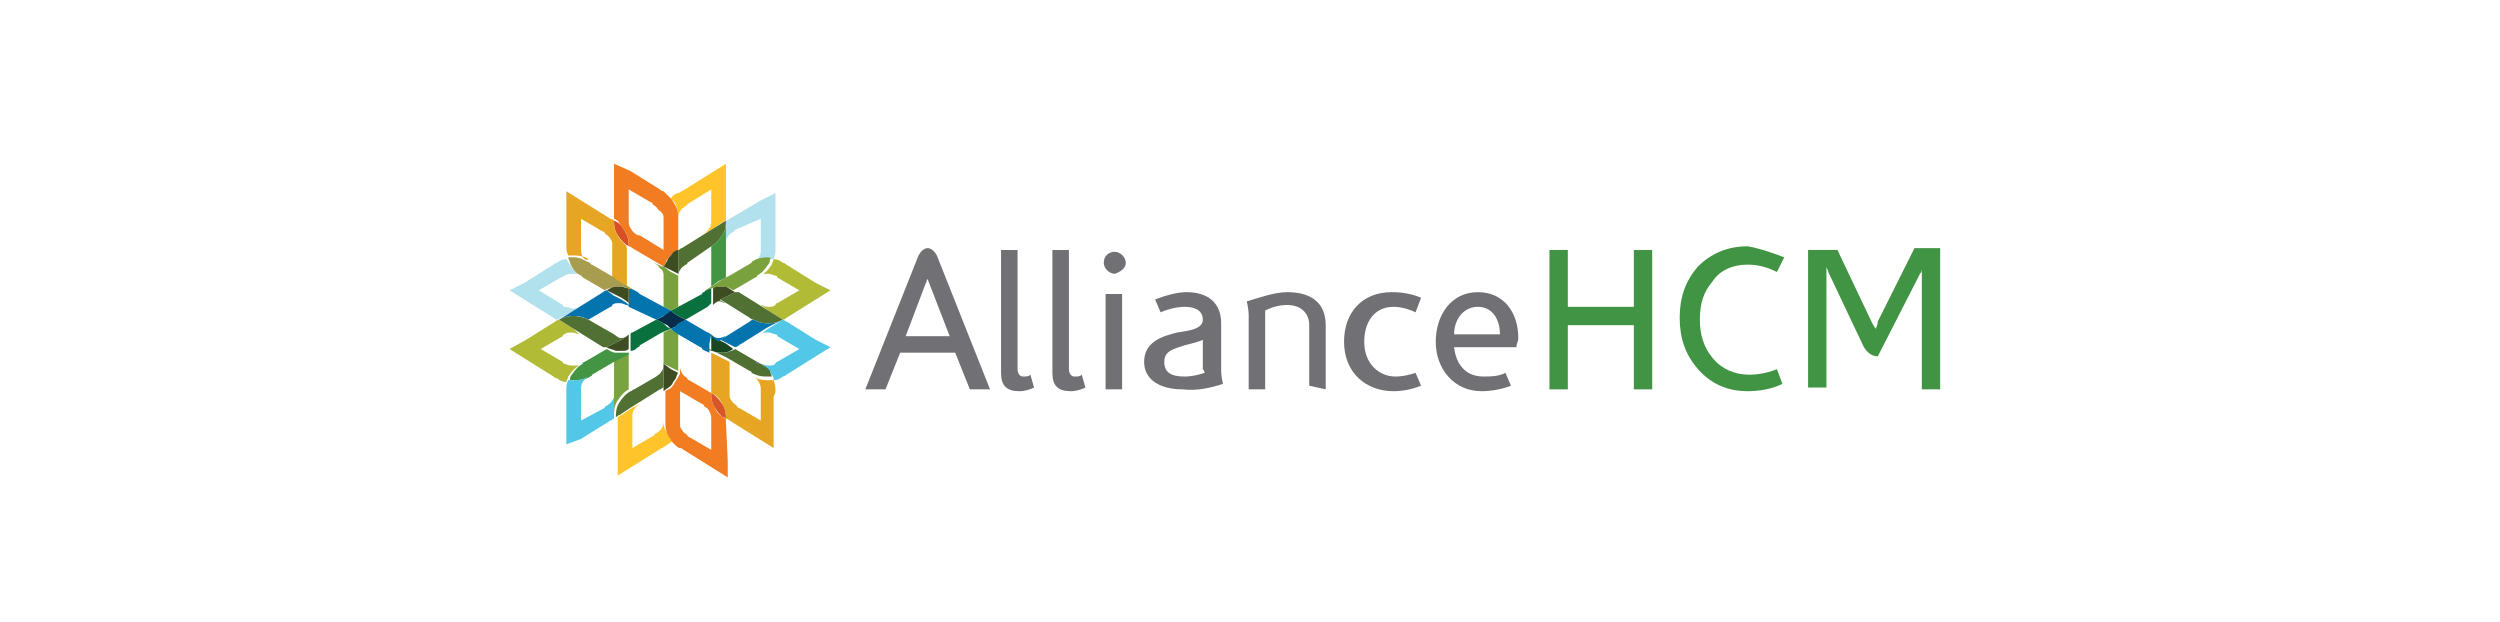 <?xml version="1.0" encoding="UTF-8"?><svg id="Aliance_HCM" xmlns="http://www.w3.org/2000/svg" viewBox="0 0 1000 248.711"><defs><style>.cls-1{fill:#b1bb36;}.cls-1,.cls-2,.cls-3,.cls-4,.cls-5,.cls-6,.cls-7,.cls-8,.cls-9,.cls-10,.cls-11,.cls-12,.cls-13,.cls-14,.cls-15,.cls-16,.cls-17,.cls-18,.cls-19,.cls-20,.cls-21,.cls-22,.cls-23{stroke-width:0px;}.cls-2{fill:#717074;}.cls-3{fill:#d85527;}.cls-4{fill:#e6a624;}.cls-5{fill:#b0e1ed;}.cls-6{fill:#439544;}.cls-7{fill:#ffc429;}.cls-8{fill:#52c7e7;}.cls-9{fill:#a89d4e;}.cls-10{fill:#517033;}.cls-11{fill:#f27c21;}.cls-12{fill:#79a240;}.cls-13{fill:#8492a6;}.cls-14{fill:#184722;}.cls-15{fill:#419444;}.cls-16{fill:#09713d;}.cls-17{fill:#507033;}.cls-18{fill:#3e4c21;}.cls-19{fill:#0374ae;}.cls-20{fill:#d74e27;}.cls-21{fill:#517034;}.cls-22{fill:#79a23f;}.cls-23{fill:#072d49;}</style></defs><path class="cls-2" d="m412.16,149.876c-.734.734-1.467.734-2.935.734s-2.201-1.467-2.201-2.935v-47.689h-6.603v49.156c0,5.136,2.201,7.337,7.337,7.337,2.201,0,4.402-.734,5.869-1.467l-1.467-5.136Z"/><path class="cls-2" d="m432.703,149.876c-.734.734-1.467.734-2.935.734s-2.201-1.467-2.201-2.935v-47.689h-6.603v49.156c0,5.136,2.201,7.337,7.337,7.337,2.201,0,4.402-.734,5.869-1.467l-1.467-5.136Z"/><path class="cls-2" d="m450.312,105.121c0-2.201-2.201-4.402-4.402-4.402s-4.402,1.467-4.402,4.402c0,2.201,2.201,4.402,4.402,4.402,2.201-.734,4.402-2.201,4.402-4.402Z"/><path class="cls-2" d="m448.844,155.745v-38.151h-6.603v38.151s6.603,0,6.603,0Z"/><path class="cls-2" d="m489.197,153.544s-.734-2.935-.734-5.136v-19.076c0-8.07-5.136-12.473-13.94-12.473-3.668,0-8.804,1.467-12.473,2.935l2.201,5.136c1.467-.734,5.869-2.201,9.538-2.201,2.935,0,7.337.734,7.337,5.136,0,3.668-5.136,4.402-10.272,5.136-5.869,1.467-13.206,3.668-13.206,11.739,0,7.337,6.603,11.005,15.407,11.005,5.869.734,11.739-.734,16.141-2.201Zm-7.337-4.402c-2.201.734-5.136,1.467-8.07,1.467-5.136,0-8.07-1.467-8.07-5.869s3.668-5.136,8.07-6.603c2.935-.734,5.869-1.467,7.337-2.201v11.739c.734.734.734,1.467.734,1.467Z"/><path class="cls-2" d="m530.283,155.745v-25.679c0-9.538-6.603-13.206-15.407-13.206-5.136,0-11.005,2.201-16.141,3.668,0,0,.734,3.668.734,5.136v30.081h6.603v-31.548c2.935-1.467,5.869-2.201,8.804-2.201,5.136,0,8.804,2.935,8.804,8.07v24.211l6.603,1.467h0Z"/><path class="cls-2" d="m566.233,149.142c-2.201.734-5.136,1.467-8.07,1.467-6.603,0-12.473-5.136-12.473-13.94,0-7.337,3.668-13.94,11.739-13.94,3.668,0,7.337,1.467,8.804,2.201l2.201-5.869c-3.668-1.467-7.337-2.201-11.739-2.201-11.739,0-19.076,8.07-19.076,19.809,0,12.473,8.804,19.809,19.809,19.809,3.668,0,7.337-.734,11.005-2.201l-2.201-5.136Z"/><path class="cls-2" d="m607.319,135.202c0-10.271-5.869-18.342-16.141-18.342-11.005,0-16.875,9.538-16.875,19.809,0,11.005,7.337,19.809,18.342,19.809,3.668,0,8.07-.734,11.739-2.201l-2.201-5.136c-2.935,1.467-5.869,1.467-8.804,1.467-7.337,0-11.005-5.136-11.739-11.739h24.945c0-1.467.734-2.201.734-3.668Zm-7.337-1.467h-18.342c0-5.869,3.668-11.005,9.538-11.005s8.804,5.136,8.804,11.005Z"/><path class="cls-2" d="m374.743,102.186c-.734-1.467-2.201-2.935-3.668-2.935s-2.935,1.467-3.668,2.935l-21.277,53.559h8.07l5.869-14.674h22.01l5.869,14.674h8.07l-21.277-53.559Zm-12.473,32.282l8.07-21.277c.734-.734,0-1.467.734-1.467h0l8.804,22.744h-17.608Z"/><path class="cls-20" d="m245.615,88.247h0c0,1.467,0,3.668,1.467,5.869s2.935,3.668,4.402,4.402c0-1.467,0-3.668-1.467-5.869-.734-1.467-2.201-3.668-4.402-4.402Z"/><path class="cls-7" d="m290.37,86.779v-21.277l-5.869,3.668-11.739,7.337c-.734,0-.734.734-1.467.734h0c-.734,0-2.201.734-2.935,2.201,0,0,.734.734,1.467,1.467,1.467,2.935,1.467,5.136,1.467,6.603h0c0-.734,0-2.201.734-2.935.734-1.467,1.467-1.467,2.201-2.201h0s.734,0,.734-.734h0l9.538-5.869v11.005h0v1.467h0c0,.734,0,2.201-.734,2.935-.734,1.467-1.467,1.467-2.201,2.201h0l2.935-1.467,4.402-2.935c.734,0,.734-.734,1.467-.734h0v-1.467Z"/><path class="cls-13" d="m283.033,133.001c.734,0,.734.734,1.467.734h0s-.734,0-1.467-.734Z"/><path class="cls-23" d="m274.229,127.865l-2.935-1.467h0l-2.201-1.467-.734-.734-1.467.734-1.467,1.467h0l-2.935,1.467,2.935,1.467,1.467.734,1.467,1.467,1.467-.734,1.467-.734,2.935-2.201Z"/><path class="cls-7" d="m265.425,168.217c0,.734,0,2.201-.734,2.935-.734,1.467-1.467,1.467-2.201,2.201h0s-.734,0-.734.734h0l-8.804,5.136v-11.005h0v-1.467h0c0-.734,0-2.201.734-2.935.734-1.467,1.467-1.467,2.201-2.201l-2.935,1.467-4.402,2.935c-.734,0-.734.734-1.467.734h0v23.478l5.869-3.668,11.739-7.337c.734,0,.734-.734,1.467-.734h0c.734-.734,2.201-1.467,2.935-2.201-.734-.734-.734-1.467-1.467-2.201-2.201-2.201-2.201-4.402-2.201-5.869Z"/><path class="cls-11" d="m265.425,106.588h0c.734-.734.734-1.467,1.467-2.935l1.467-1.467c.734-1.467,2.201-1.467,2.935-2.201v-11.005h0v-1.467h0c0-1.467,0-3.668-1.467-5.869-.734-1.467-1.467-2.201-1.467-2.201-1.467-1.467-2.201-2.201-2.935-2.935h0s-.734,0-1.467-.734l-11.739-7.337-6.603-2.935v22.01h0c.734,0,.734.734,1.467.734.734,1.467,2.201,2.935,2.935,4.402,1.467,2.201,1.467,4.402,1.467,5.869h0s.734,0,1.467.734l12.473,7.337Zm-13.94-19.809v-11.005l8.804,5.136h0c.734,0,.734.734.734.734h0c.734.734,1.467.734,2.201,2.201,2.201,1.467,2.201,2.201,2.201,3.668h0v1.467h0v11.005l-9.538-5.869h-.734c-1.467-.734-2.201-1.467-2.935-2.935-.734-.734-.734-2.201-.734-2.935h0v-1.467Z"/><path class="cls-11" d="m290.37,168.951v-1.467h0c-.734,0-.734-.734-1.467-.734-.734-.734-2.201-1.467-2.935-3.668-1.467-2.201-1.467-4.402-1.467-5.869h0l-8.804-5.136h0c-.734,0-.734-.734-.734-.734h0c-.734-.734-1.467-.734-2.201-2.201s-.734-2.201-.734-2.935h0v2.935c0,.734-.734,1.467-1.467,2.935-.734.734-.734,1.467-1.467,2.201-.734,1.467-2.201,1.467-2.935,2.201v11.005h0v1.467h0c0,1.467,0,3.668,1.467,5.869.734.734.734,1.467,1.467,2.201,1.467,1.467,2.201,2.201,2.935,2.201h0s.734,0,1.467.734l11.739,7.337,5.869,3.668v-6.603l-.734-15.407Zm-5.869,0v11.005l-8.804-5.136h0c-.734,0-.734-.734-.734-.734h0c-.734-.734-1.467-.734-2.201-2.201-.734-.734-.734-1.467-.734-2.201v-.734c0-.734,0,0,0,0h0v-1.467h0v-11.005l8.804,5.136h0c.734,0,.734.734.734.734h0c.734.734,1.467.734,2.201,2.201s.734,2.201.734,2.935h0v1.467Z"/><path class="cls-5" d="m290.37,88.247v8.804c0-.734,0-1.467.734-2.201.734-1.467,1.467-1.467,2.201-2.201h0s.734,0,.734-.734h0l10.271-4.402v11.005h0v1.467h0c0,.734,0,2.201-.734,2.935-.734,1.467-1.467,1.467-2.201,2.201,1.467-.734,2.935-1.467,5.869-1.467h2.201c.734-1.467.734-2.935.734-3.668h0v-22.744l-5.869,2.935-12.473,7.337s-.734.734-1.467.734h0Z"/><path class="cls-1" d="m326.32,113.192l-11.739-7.337q-.734-.734-1.467-.734h0c-.734-.734-2.201-1.467-3.668-1.467,0,.734-.734,1.467-.734,2.201-1.467,2.201-2.935,3.668-4.402,4.402.734-.734,1.467-.734,2.935-.734s2.201.734,2.935.734h0s.734,0,.734.734h0l8.804,5.136-8.804,5.136h0c-.734,0-.734.734-.734.734h0c-.734.734-1.467.734-2.935.734s-2.201-.734-2.935-.734l2.935,2.201,5.869,3.668h0s.734,0,1.467-.734l11.739-7.337,5.869-3.668-5.869-2.935Z"/><path class="cls-1" d="m229.475,131.534l-5.869-3.668h0s-.734,0-1.467.734l-11.739,7.337-6.603,3.668,5.869,3.668,11.739,7.337q.734.734,1.467.734h0c.734.734,2.201,1.467,3.668,1.467,0-.734.734-1.467.734-2.201,1.467-2.201,2.935-3.668,4.402-4.402h-2.201c-1.467,0-2.201,0-3.668-.734h0s-.734,0-.734-.734h0l-8.804-5.136,8.804-5.136h0c0-.734.734-.734.734-.734h0c.734-.734,1.467-.734,2.935-.734s2.201.734,2.935.734h0l-2.201-2.201Z"/><path class="cls-16" d="m284.5,121.262v-5.869c-1.467,0-2.201.734-2.935,1.467h0s-.734,0-.734.734h0l-9.538,5.136-2.935,1.467.734.734,2.201,1.467h0l2.935,1.467,8.804-5.136h0q.734-.734,1.467-1.467h0l.734-.734-.734.734Z"/><path class="cls-16" d="m266.892,130.8l-1.467-1.467-2.935-1.467-9.538,5.136h0c-.734,0-.734.734-.734.734h0l-.734.734.734-.734v6.603c1.467,0,2.201-.734,2.935-1.467h0s.734,0,.734-.734h0l8.804-5.136,3.668-1.467-1.467-.734Z"/><path class="cls-22" d="m271.294,111.724v-1.467h0l-2.935-1.467-2.935-2.201h-.734l-2.935-1.467c.734.734,1.467.734,2.201,2.201,1.467.734,1.467,2.201,1.467,2.935h0v1.467h0v11.005l2.935,1.467,2.935-1.467v-11.005h0Z"/><path class="cls-12" d="m271.294,144.006v-11.005l-2.201-.734-.734-.734-2.935,1.467v11.005h0v1.467h0l2.935,1.467,2.935,1.467v-2.935h0q0-.734,0-1.467h0Z"/><path class="cls-22" d="m307.244,102.92c-2.935,0-5.136.734-5.869,1.467h0s-.734,0-.734.734h0l-8.804,5.136-2.935,1.467-4.402,2.935-2.201,1.467-.734.734c.734-.734,1.467-.734,2.935-1.467.734,0,2.201-.734,2.935-.734h2.201c1.467,0,2.201.734,3.668,1.467l8.804-5.136h0c.734,0,.734-.734.734-.734h0c1.467-.734,2.935-2.201,4.402-4.402.734-.734.734-1.467.734-2.201.734,0,0-.734-.734-.734Z"/><path class="cls-12" d="m251.485,141.071l-2.935,1.467-2.935,1.467h0v22.01h0c0-1.467,0-3.668,1.467-5.869s2.935-3.668,4.402-4.402h0v-14.674Z"/><path class="cls-6" d="m248.55,141.071h-2.201c-1.467,0-2.201-.734-3.668-1.467l-8.804,5.136h0c-.734,0-.734.734-.734.734h0c-1.467.734-2.935,2.201-4.402,4.402-.734.734-.734,1.467-.734,2.201h2.201c2.935,0,5.136-.734,5.869-1.467h0s.734,0,.734-.734h0l8.804-5.136,2.935-1.467,2.935-1.467v-.734c-.734,0-1.467,0-2.935,0Z"/><path class="cls-6" d="m290.37,110.991l-2.935,1.467-2.935,2.201v-3.668h0v-1.467h0v-11.005h0c1.467-.734,2.935-2.201,4.402-4.402,1.467-2.201,1.467-4.402,1.467-5.869v22.744Z"/><path class="cls-13" d="m233.877,144.74c-.734,0-.734.734-1.467.734h0s.734-.734,1.467-.734Z"/><path class="cls-8" d="m245.615,157.946c0,.734,0,1.467-.734,2.201-.734,1.467-1.467,1.467-2.201,2.201h0s-.734,0-.734.734h0l-9.538,5.136v-11.005h0v-1.467h0c0-.734,0-2.201.734-2.935.734-1.467,1.467-1.467,2.201-2.201-1.467.734-2.935,1.467-5.869,1.467h-2.201c-.734,1.467-.734,2.935-.734,3.668h0v22.01l5.869-2.201,11.739-7.337c.734,0,.734-.734,1.467-.734h0v-9.538Z"/><path class="cls-13" d="m299.908,149.876c.734,0,.734.734,1.467.734h0c-.734,0-.734-.734-1.467-.734Z"/><path class="cls-8" d="m326.32,135.936l-11.739-7.337c-.734,0-.734-.734-1.467-.734h0l-5.869,3.668-2.935,2.201c.734-.734,1.467-.734,2.935-.734s2.201.734,2.935.734h0s.734,0,.734.734h0l8.804,5.136-8.804,5.136h0c-.734,0-.734.734-.734.734h0c-.734.734-1.467.734-2.935.734s-2.201-.734-2.935-.734c1.467.734,2.935,2.201,4.402,4.402.734.734.734,1.467.734,2.201,1.467,0,2.935-.734,3.668-1.467h0s.734,0,1.467-.734l11.739-7.337,5.869-3.668-5.869-2.935Z"/><path class="cls-14" d="m290.37,137.403l-2.935-1.467-2.201-1.467-.734-.734v6.603c.734,0,2.201.734,2.935.734h2.201c1.467,0,2.201-.734,3.668-1.467l-2.935-2.201Z"/><path class="cls-5" d="m229.475,123.463c-1.467,0-2.201-.734-3.668-.734h0s-.734,0-.734-.734h0l-9.538-5.869,8.804-5.136h0c.734,0,1.467-.734,1.467-.734h0c1.467-.734,2.201-.734,3.668-.734.734,0,2.201,0,2.935.734-1.467-.734-2.935-1.467-4.402-4.402-.734-.734-.734-1.467-1.467-2.201-1.467,0-2.935.734-3.668,1.467h0s-.734,0-1.467.734l-11.739,7.337-5.869,2.935,5.869,3.668,11.739,7.337q.734.734,1.467.734h0l6.603-3.668,2.935-2.201c-.734.734-2.201,1.467-2.935,1.467Z"/><path class="cls-10" d="m287.435,120.528c1.467,0,2.201.734,2.935.734l-2.935-1.467-2.201,1.467-.734.734h0c.734-.734,1.467-1.467,2.935-1.467Z"/><path class="cls-19" d="m287.435,135.202c-1.467,0-2.201-.734-2.935-.734l.734.734,2.201,1.467,2.935-2.201c-.734,0-1.467.734-2.935.734Z"/><path class="cls-19" d="m284.5,133.735h0c-.734,0-.734-.734-1.467-.734h0l-8.804-5.136-2.935,1.467h0l-1.467,1.467-1.467.734.734.734,2.201,1.467,8.804,5.136h0c.734,0,.734.734.734.734h0c.734.734,1.467.734,2.935,1.467v-3.668l.734-3.668h0Z"/><path class="cls-10" d="m248.55,135.936l2.201-1.467.734-.734h0c-.734.734-1.467,1.467-2.935,1.467s-2.201-.734-2.935-.734h0l2.935,1.467Z"/><path class="cls-19" d="m265.425,122.729h0l-9.538-5.136h0l-.734-.734h0c-1.467-.734-2.201-1.467-3.668-1.467v6.603l-.734-.734-2.201-1.467-2.935-1.467-2.935-2.201h0s-.734,0-1.467.734l-11.739,7.337-5.869,3.668c1.467-.734,2.935-1.467,5.869-1.467s4.402.734,5.869,1.467h0l8.804-5.136h0c.734,0,.734-.734.734-.734h0c.734-.734,1.467-.734,2.935-.734s2.201.734,2.935.734h0s.734,0,.734.734h0l11.005,5.136,2.935-1.467,2.201-1.467.734-.734-2.935-1.467Z"/><path class="cls-19" d="m313.114,127.865c-1.467.734-2.935,1.467-5.869,1.467s-4.402-.734-5.869-1.467h0s-.734,0-1.467.734l-11.739,7.337,2.935,1.467,2.935,1.467h0s.734,0,1.467-.734l11.739-7.337,5.869-2.935Z"/><path class="cls-21" d="m284.5,98.518c1.467-.734,2.935-2.201,4.402-4.402,1.467-2.201,1.467-4.402,1.467-5.869h0l-5.869,3.668-11.739,7.337c-.734,0-.734.734-1.467.734h0v11.005h0c0-.734,0-2.201.734-2.935.734-1.467,1.467-1.467,2.201-2.201h0s.734,0,.734-.734h0l9.538-6.603Z"/><path class="cls-10" d="m265.425,145.473c0,.734,0,2.201-.734,2.935-.734,1.467-1.467,1.467-2.201,2.201l-8.804,5.136c-.734,0-.734.734-1.467.734h0c-1.467.734-2.935,2.201-4.402,4.402s-1.467,4.402-1.467,5.869h0c.734,0,.734-.734,1.467-.734l4.402-2.935,11.739-7.337c.734,0,.734-.734,1.467-.734h0v-9.538h0Z"/><path class="cls-10" d="m307.244,124.197l-11.739-7.337h-1.467l-2.935,1.467-2.935,1.467,11.739,7.337q.734.734,1.467.734h0c1.467.734,2.935,1.467,5.869,1.467s4.402-.734,5.869-1.467l-5.869-3.668Z"/><path class="cls-17" d="m304.31,145.473h0c-.734,0-.734-.734-1.467-.734h0l-8.804-5.136c-.734.734-2.201.734-3.668,1.467h-2.201c-1.467,0-2.201,0-2.935-.734-1.467,0-2.201-.734-2.935-1.467l2.935,1.467,2.935,1.467,2.935,1.467,8.804,5.136h0c.734,0,.734.734.734.734h0c1.467.734,2.935,1.467,5.869,1.467h2.201c0-.734-.734-1.467-.734-2.201-.734-1.467-2.935-2.201-3.668-2.935Z"/><path class="cls-10" d="m248.55,135.936l-2.935-2.201-10.271-5.869c-1.467-.734-3.668-1.467-5.869-1.467-2.935,0-4.402.734-5.869,1.467l5.869,3.668,11.739,7.337h1.467l2.935-1.467,2.935-1.467Z"/><path class="cls-13" d="m303.576,145.473s-.734,0-1.467-.734c1.467,0,1.467.734,1.467.734h0Z"/><path class="cls-4" d="m310.179,156.479h0c0-1.467,0-2.201-.734-4.402h-2.201c-2.935,0-5.136-.734-5.869-1.467h0c.734.734,1.467.734,2.201,2.201s.734,2.201.734,2.935h0v1.467h0v11.005l-8.804-5.136h0c-.734,0-.734-.734-.734-.734h0c-.734-.734-1.467-.734-2.201-2.201-.734-.734-.734-1.467-.734-2.201v-13.206h0l-2.935-1.467-4.402-2.201v3.668h0v1.467h0v11.005c1.467.734,2.935,1.467,4.402,4.402,1.467,2.201,1.467,4.402,1.467,5.869h0s.734,0,1.467.734l11.739,7.337,5.869,3.668v-20.543c.734-1.467.734-2.201.734-2.201Z"/><path class="cls-13" d="m232.409,110.257s.734,0,1.467.734c-.734,0-1.467-.734-1.467-.734h0Z"/><path class="cls-4" d="m245.615,88.247h0s-.734-.734-1.467-.734l-11.739-7.337-5.869-3.668v22.01h0c0,.734,0,2.201.734,3.668h2.201c2.935,0,5.136.734,5.869,1.467-.734.734-1.467,0-2.201-.734-.734-1.467-.734-2.201-.734-3.668h0v-1.467h0v-10.271l8.804,5.136h0c.734,0,.734.734.734.734h0c.734.734,1.467.734,2.201,2.201.734.734.734,1.467.734,2.201v1.467h0v1.467h0v11.005l2.935,1.467,2.935,1.467v-15.407h0c0-1.467-2.201-2.201-3.668-5.136-1.467-2.201-1.467-4.402-1.467-5.869h0Z"/><path class="cls-3" d="m290.37,167.484h0c0-1.467,0-3.668-1.467-5.869-1.467-2.201-2.935-3.668-4.402-4.402h0c0,1.467,0,3.668,1.467,5.869.734,1.467,2.201,2.935,2.935,3.668.734,0,1.467.734,1.467.734Z"/><path class="cls-9" d="m253.686,116.126l-2.201-1.467-2.935-1.467-2.935-2.201-8.804-5.136h0c-.734,0-.734-.734-.734-.734h0c-2.201-.734-3.668-2.201-6.603-2.201h-2.201c0,.734.734,1.467.734,2.201,1.467,3.668,2.935,4.402,4.402,5.136h0s.734,0,.734.734h0l8.804,5.136c.734-.734,2.201-.734,3.668-1.467h2.201c1.467,0,2.201,0,2.935.734,2.201,0,2.935.734,2.935.734q.734,0,0,0Z"/><path class="cls-18" d="m271.294,102.92v-2.935c-.734,0-2.201.734-2.935,2.201-.734.734-1.467,1.467-1.467,2.201-.734.734-.734,1.467-1.467,2.201l2.935,1.467,2.935,1.467v-6.603Z"/><path class="cls-18" d="m265.425,145.473v11.005c.734-.734,2.201-1.467,2.935-2.201.734-.734.734-1.467,1.467-2.201.734-.734.734-2.201,1.467-2.935l-2.935-1.467-2.935-2.201Z"/><path class="cls-18" d="m290.37,114.659h-2.201c-1.467,0-2.201,0-2.935.734v6.603l.734-.734,2.201-1.467,2.935-1.467,2.935-1.467c-1.467-.734-2.201-1.467-3.668-2.201Z"/><path class="cls-18" d="m251.485,133.735l-.734.734-2.201,1.467-2.935,1.467-2.935,1.467c.734.734,2.201.734,3.668,1.467h2.201c1.467,0,2.201,0,2.935-.734v-5.869Z"/><path class="cls-18" d="m246.349,114.659c-1.467,0-2.201.734-3.668,1.467l2.935,1.467,2.935,1.467,2.201,1.467.734.734v-5.869c-.734,0-2.201-.734-2.935-.734-.734,0-1.467,0-2.201,0Z"/><path class="cls-15" d="m660.877,155.745h-7.337v-25.679h-26.412v25.679h-7.337v-55.76h7.337v22.744h26.412v-22.744h7.337v55.76Z"/><path class="cls-15" d="m713.702,102.92l-2.935,5.869c-4.402-2.201-8.07-2.935-11.739-2.935-5.869,0-11.005,2.201-13.94,6.603-3.668,4.402-5.136,8.804-5.136,15.407,0,5.869,1.467,11.005,5.136,15.407s8.804,6.603,14.674,6.603c3.668,0,7.337-.734,11.005-2.201l2.201,5.869c-4.402,2.201-9.538,2.935-13.94,2.935-8.07,0-14.674-2.935-19.809-8.804-5.136-5.869-7.337-12.473-7.337-20.543s2.201-14.674,7.337-20.543c5.136-5.136,11.739-8.07,19.809-8.07,4.402.734,8.804,2.201,14.674,4.402Z"/><path class="cls-15" d="m776.065,155.745h-7.337v-48.423h0c0,.734,0,1.467-.734,2.201l-16.875,33.016c-2.935,0-5.136-2.201-6.603-5.869l-13.206-27.88c0-.734-.734-1.467-.734-2.201h0v48.423h-7.337v-55.026h11.739l13.94,29.347s.734,1.467,1.467,2.201h0c0-.734.734-1.467.734-2.935l14.674-29.347h10.272v56.493h0Z"/></svg>